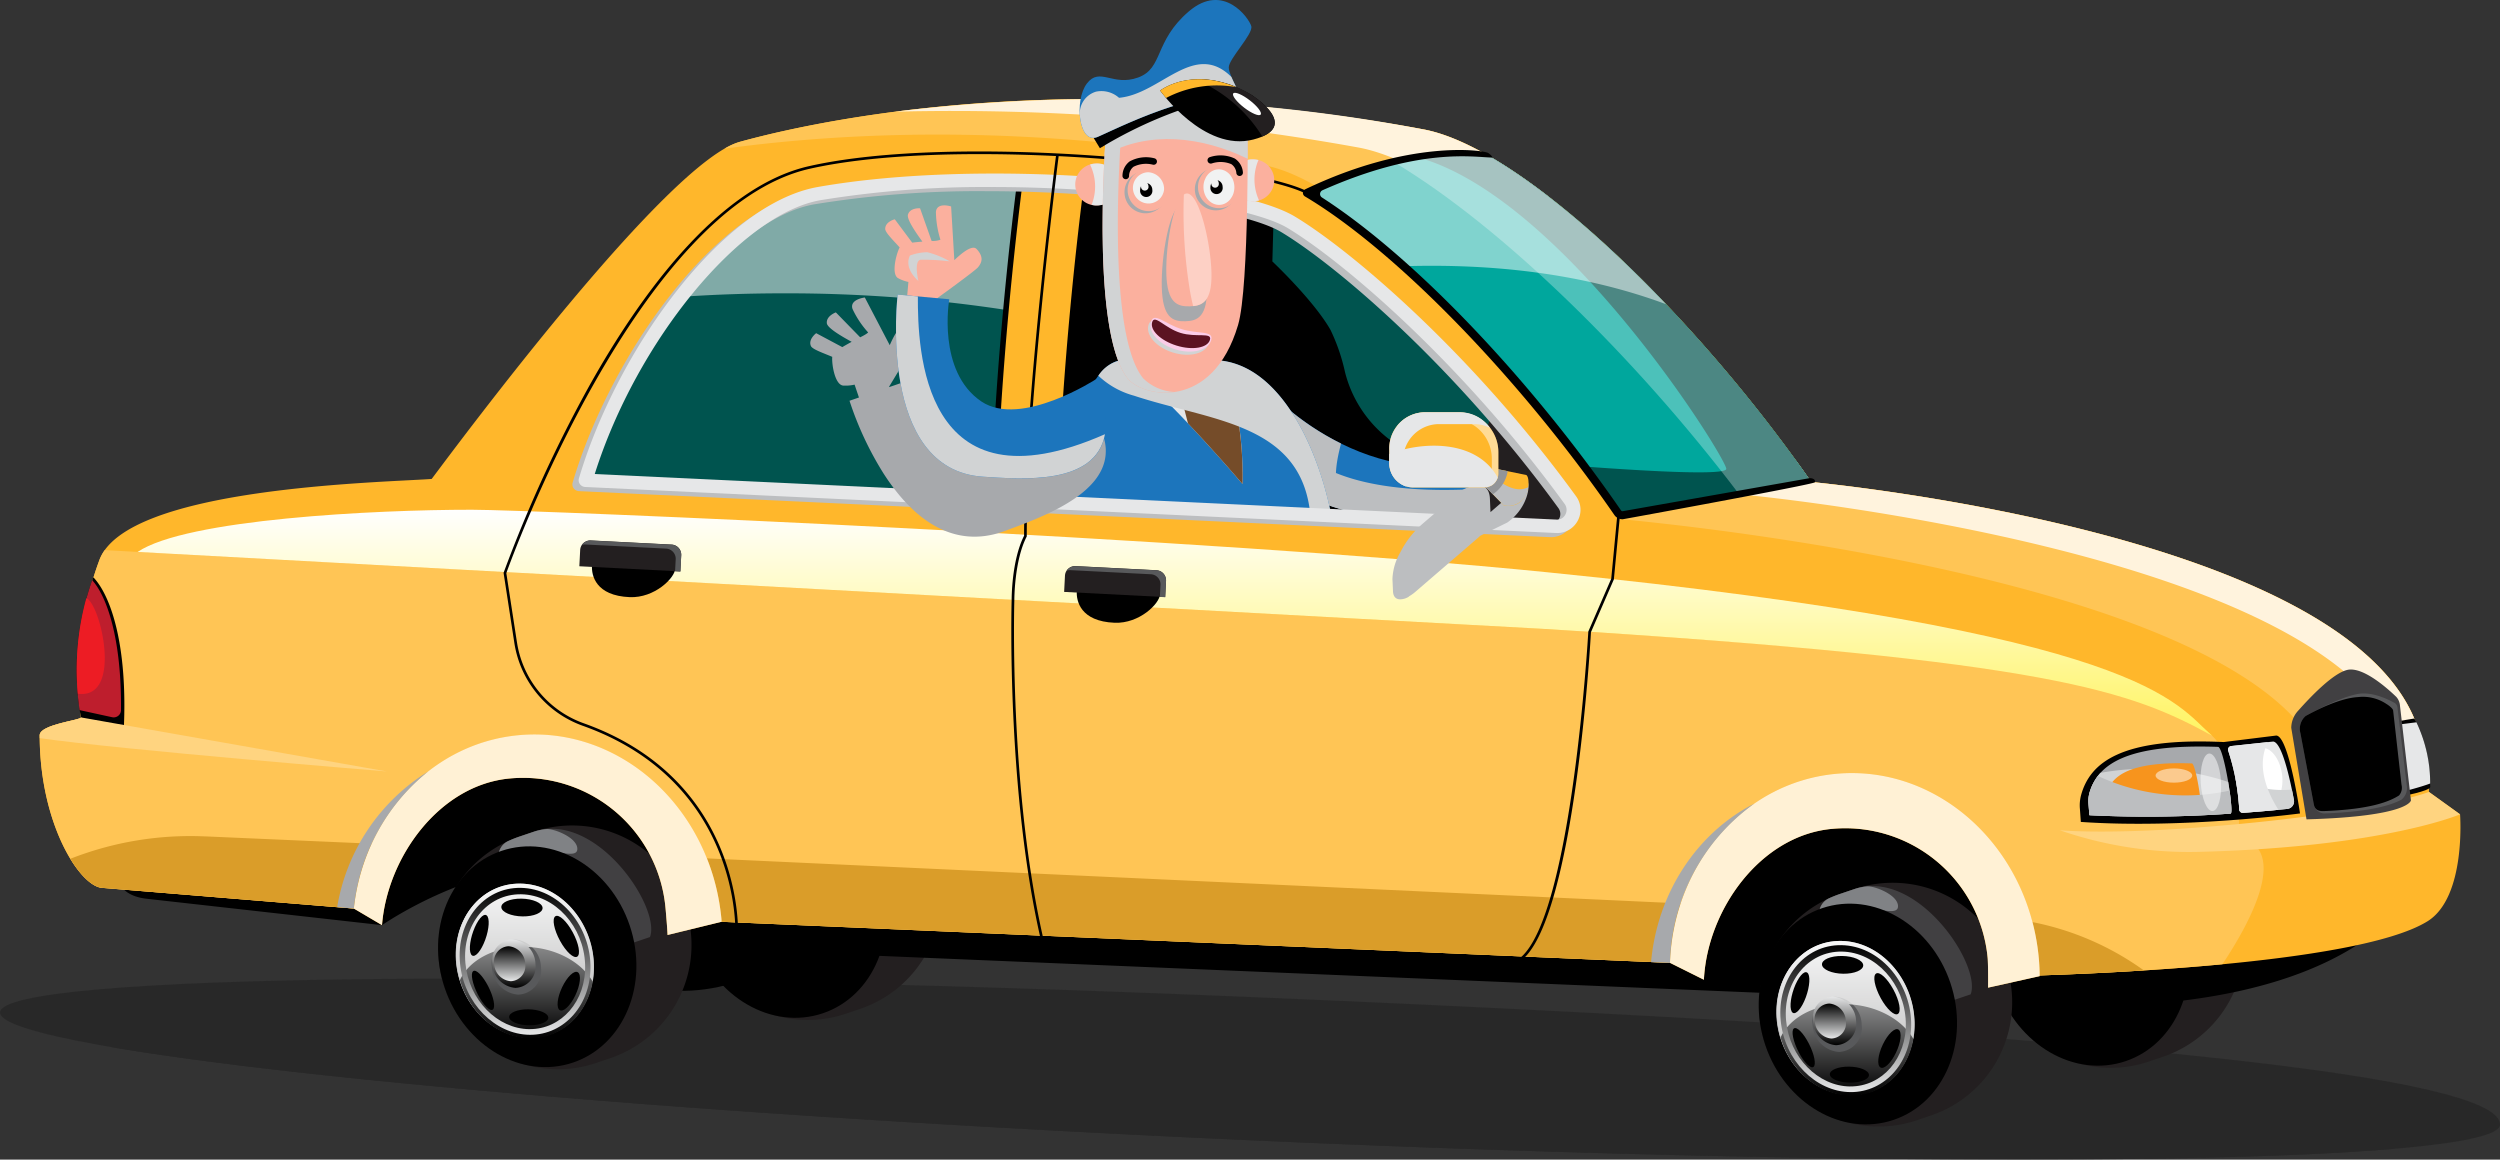 <svg id="Cab_driver" data-name="Cab driver" xmlns="http://www.w3.org/2000/svg" xmlns:xlink="http://www.w3.org/1999/xlink" width="357.495" height="165.823" viewBox="0 0 357.495 165.823">
  <rect x="0" y="0" width="357.495" height="165.823" fill="#333333" stroke="none"/>
  <defs>
    <linearGradient id="linear-gradient" x1="0.5" y1="1" x2="0.5" gradientUnits="objectBoundingBox">
      <stop offset="0"/>
      <stop offset="1" stop-color="#e6e7e8"/>
    </linearGradient>
    <linearGradient id="linear-gradient-2" x1="0.5" y1="1" x2="0.5" gradientUnits="objectBoundingBox">
      <stop offset="0" stop-color="#e6e7e8"/>
      <stop offset="1"/>
    </linearGradient>
    <linearGradient id="linear-gradient-4" x1="0.5" y1="1" x2="0.5" y2="0" xlink:href="#linear-gradient-2"/>
    <linearGradient id="linear-gradient-5" x1="0.5" y1="1" x2="0.5" y2="0" xlink:href="#linear-gradient"/>
    <linearGradient id="linear-gradient-6" x1="0.5" y1="1" x2="0.5" y2="0" xlink:href="#linear-gradient-2"/>
    <linearGradient id="linear-gradient-7" x1="0.5" y1="1" x2="0.5" y2="0" xlink:href="#linear-gradient"/>
    <linearGradient id="linear-gradient-8" x1="0.5" y1="1" x2="0.5" y2="0" xlink:href="#linear-gradient-2"/>
    <linearGradient id="linear-gradient-9" x1="0.5" y1="1" x2="0.5" gradientUnits="objectBoundingBox">
      <stop offset="0" stop-color="#fff"/>
      <stop offset="1" stop-color="#fff"/>
    </linearGradient>
    <linearGradient id="linear-gradient-10" x1="1" y1="0.5" x2="0" y2="0.5" xlink:href="#linear-gradient-9"/>
    <linearGradient id="linear-gradient-11" x1="0.5" y1="1" x2="0.5" gradientUnits="objectBoundingBox">
      <stop offset="0" stop-color="#fff461"/>
      <stop offset="1" stop-color="#fff"/>
    </linearGradient>
    <linearGradient id="linear-gradient-12" x1="-0.034" y1="-0.995" x2="-1.03" y2="-1.159" xlink:href="#linear-gradient-9"/>
    <linearGradient id="linear-gradient-13" x1="-0.011" y1="-1.726" x2="-1.007" y2="-1.901" xlink:href="#linear-gradient-9"/>
    <linearGradient id="linear-gradient-14" x1="5.081" y1="4.521" x2="5.081" y2="3.527" gradientUnits="objectBoundingBox">
      <stop offset="0"/>
      <stop offset="0.94"/>
      <stop offset="1"/>
    </linearGradient>
    <linearGradient id="linear-gradient-15" x1="5.472" y1="5.079" x2="5.472" y2="4.085" xlink:href="#linear-gradient-14"/>
  </defs>
  <g id="Layer_2" data-name="Layer 2" transform="translate(0 0)">
    <g id="car_2" data-name="car 2" transform="translate(0 0)">
      <g id="Group_2454" data-name="Group 2454" transform="translate(0 139.928)" opacity="0.74">
        <path id="Path_2044" data-name="Path 2044" d="M0,830.092c-.181,5.65,79.7,13.829,178.42,18.268s178.893,3.457,179.074-2.194-36.51-12.329-178.42-18.268C80.343,823.766.178,824.44,0,830.092Z" transform="translate(0.004 -825.247)" fill="#252525"/>
        <path id="Path_2045" data-name="Path 2045" d="M178.377,859.111a14.6,14.6,0,0,1,20.495.488c15.549.426,31.954.992,48.91,1.7,50.948,2.133,88.324,4.359,115.309,6.6a13.654,13.654,0,0,1,11.318-5.528c5.875,0,10.842,3.278,12.505,7.791a273.726,273.726,0,0,1,28.371,4.251c-27.659,2.381-90.769,2.077-164.134-1.223C178.4,869.924,115.884,864.622,88.1,859.8c19.145-1.248,51.185-1.472,90.279-.683Z" transform="translate(-72.729 -850.08)" fill="#252525"/>
      </g>
      <g id="Group_2455" data-name="Group 2455" transform="translate(94.207 110.152)">
        <path id="Path_2046" data-name="Path 2046" d="M1337,688.511l2.033-.688a17.088,17.088,0,0,0,10.7-21.668h0a17.088,17.088,0,0,0-21.668-10.7l-2.033.688a17.088,17.088,0,0,0-10.7,21.668h0A17.088,17.088,0,0,0,1337,688.511Z" transform="translate(-1310.231 -653.711)" fill="#231f20"/>
        <path id="Path_2047" data-name="Path 2047" d="M1319.613,656.151l2.033-.688a17.09,17.09,0,0,1,21.668,10.7h0a17.087,17.087,0,0,1,.536,2.014,17.177,17.177,0,0,1-3.41,1.6l-6.611,2.24c-9.4,3.184-17.09-12.254-17.09-12.254h0l-.007-.02a2.46,2.46,0,0,1,1.362-3q.738-.336,1.521-.6Z" transform="translate(-1303.807 -653.721)" fill="#414042"/>
        <ellipse id="Ellipse_23" data-name="Ellipse 23" cx="15.976" cy="13.958" rx="15.976" ry="13.958" transform="translate(10.25 39.218) rotate(-108.71)"/>
      </g>
      <g id="Group_2456" data-name="Group 2456" transform="translate(280.504 116.998)">
        <path id="Path_2048" data-name="Path 2048" d="M238.26,728.891l2.033-.688A17.088,17.088,0,0,0,251,706.534h0a17.088,17.088,0,0,0-21.668-10.7l-2.033.688a17.088,17.088,0,0,0-10.7,21.668h0A17.088,17.088,0,0,0,238.26,728.891Z" transform="translate(-211.485 -694.091)" fill="#231f20"/>
        <path id="Path_2049" data-name="Path 2049" d="M220.873,696.521l2.033-.688a17.09,17.09,0,0,1,21.668,10.7h0a17.086,17.086,0,0,1,.536,2.014,17.076,17.076,0,0,1-3.41,1.6l-6.611,2.24c-9.4,3.184-17.09-12.254-17.09-12.254h0c0-.007-.005-.014-.007-.02a2.459,2.459,0,0,1,1.362-3q.738-.336,1.521-.6Z" transform="translate(-205.061 -694.092)" fill="#414042"/>
        <ellipse id="Ellipse_24" data-name="Ellipse 24" cx="15.976" cy="13.958" rx="15.976" ry="13.958" transform="translate(10.25 39.218) rotate(-108.71)"/>
      </g>
      <path id="Path_2050" data-name="Path 2050" d="M74.326,600.005l210.151,8.807c35.959,0,49.259-13.648,49.674-23.947l-29.434-14.819L59.794,559.84l-.941,23.4A16.134,16.134,0,0,0,74.326,600.005Z" transform="translate(13.366 -464.914)"/>
      <path id="Path_2051" data-name="Path 2051" d="M649.812,643.681s-5.34-7.4-17.277-7.395a46.21,46.21,0,0,0-23.359,6.267l-7.783-8.144L473.215,629.3l-12.236,6.852s-3.274-9.516-15.891-9.751-24.941,8.344-24.941,8.344l-33.787-3.79c-3.445-.446-4.432-2.425-5.07-5.84L378.56,605.04l280.266,7.773-9.016,30.868Z" transform="translate(-365.52 -502.45)"/>
      <ellipse id="Ellipse_25" data-name="Ellipse 25" cx="15.172" cy="19.752" rx="15.172" ry="19.752" transform="matrix(-0.247, -0.969, 0.969, -0.247, 84.59, 145.777)"/>
      <g id="Group_2463" data-name="Group 2463" transform="translate(247.326 125.396)">
        <g id="Group_2457" data-name="Group 2457" transform="translate(4.199 0.833)">
          <path id="Path_2052" data-name="Path 2052" d="M433.93,778.421l2.033-.688a17.088,17.088,0,0,0,10.7-21.668h0A17.088,17.088,0,0,0,425,745.362l-2.033.688a17.088,17.088,0,0,0-10.7,21.668h0A17.088,17.088,0,0,0,433.93,778.421Z" transform="translate(-411.354 -744.454)" fill="#231f20"/>
          <path id="Path_2053" data-name="Path 2053" d="M448.358,748.4l2.033-.688c8.939-3.028,18.228,10.84,16.629,15.053l-4.448,1.507c-9.4,3.184-17.09-12.254-17.09-12.254h0l-.007-.02a2.459,2.459,0,0,1,1.362-3Q447.575,748.666,448.358,748.4Z" transform="translate(-436.745 -746.803)" fill="#414042"/>
          <path id="Path_2054" data-name="Path 2054" d="M507.821,752.2l-.007-.02a2.4,2.4,0,0,1,1.241-2.942,16.789,16.789,0,0,1,1.64-.656l2.033-.688a7.881,7.881,0,0,1,1.814-.387c1.029-.1,4.561,1.238,4.424,2.927-.156,1.923-6.44-1.679-7.532,1.952-.766,2.545-2.4,2.206-3.6-.164l-.01-.02h0Z" transform="translate(-499.084 -746.984)" fill="#808285"/>
        </g>
        <ellipse id="Ellipse_26" data-name="Ellipse 26" cx="15.976" cy="13.958" rx="15.976" ry="13.958" transform="translate(10.25 39.218) rotate(-108.71)"/>
        <g id="Group_2459" data-name="Group 2459" transform="translate(3.794 6.586)">
          <ellipse id="Ellipse_27" data-name="Ellipse 27" cx="11.108" cy="9.706" rx="11.108" ry="9.706" transform="translate(7.126 27.268) rotate(-108.71)" fill="#e6e7e8"/>
          <ellipse id="Ellipse_28" data-name="Ellipse 28" cx="10.101" cy="8.826" rx="10.101" ry="8.826" transform="translate(7.637 26.03) rotate(-108.71)" fill="#be1e2d"/>
          <path id="Path_2055" data-name="Path 2055" d="M519.473,803.18a10.268,10.268,0,0,0-1.908,10.313c1.791,5.284,6.982,8.3,11.6,6.737.115-.039.222-.092.334-.136a7.858,7.858,0,0,1-3.211,2.086c-4.617,1.563-9.809-1.451-11.6-6.737C512.943,810.29,515.084,804.894,519.473,803.18Z" transform="translate(-510.292 -798.975)" fill="#fff" opacity="0.5"/>
          <g id="Group_2458" data-name="Group 2458" transform="translate(9.861 10.417)">
            <path id="Path_2056" data-name="Path 2056" d="M534.041,839.935a2.763,2.763,0,0,1,3.364,1.953c.519,1.533-.322,5.926-1.736,5.948-2.783.041-3.127-2.983-3.646-4.514a2.813,2.813,0,0,1,2.018-3.386Z" transform="translate(-531.235 -839.815)" fill="#a7a9ac"/>
            <path id="Path_2057" data-name="Path 2057" d="M536.919,845.813l.342-.117a2.885,2.885,0,0,0,1.808-3.657h0a2.885,2.885,0,0,0-3.657-1.807l-.343.117a2.885,2.885,0,0,0-1.808,3.657h0A2.885,2.885,0,0,0,536.919,845.813Z" transform="translate(-533.102 -840.034)" fill="#a7a9ac"/>
            <path id="Path_2058" data-name="Path 2058" d="M541.114,846.491a2.378,2.378,0,1,0,1.367-3.31A2.546,2.546,0,0,0,541.114,846.491Z" transform="translate(-540.951 -842.519)" fill="#e6e7e8"/>
          </g>
          <path id="Path_2059" data-name="Path 2059" d="M511.156,806.331a11.956,11.956,0,0,0-7.247,6.531c-.012-.036-.029-.068-.041-.1-1.789-5.283.5-10.835,5.119-12.4,4.561-1.545,9.679,1.384,11.527,6.55a12.024,12.024,0,0,0-9.358-.582Z" transform="translate(-499.473 -796.291)" fill="#939598"/>
        </g>
        <g id="Group_2462" data-name="Group 2462" transform="translate(6.746 9.155)">
          <path id="Path_2060" data-name="Path 2060" d="M493.715,804.907c.57,6.008,5.28,10.733,10.523,10.77,5.222.037,9.307-4.593,9.133-10.553-.181-6.209-4.878-11.5-10.5-11.589C497.217,793.45,493.122,798.649,493.715,804.907Z" transform="translate(-493.658 -793.534)" fill="url(#linear-gradient)"/>
          <path id="Path_2061" data-name="Path 2061" d="M538.3,844.56a4.09,4.09,0,0,0,3.759,3.932,3.433,3.433,0,0,0,3.267-3.856,4.1,4.1,0,0,0-3.756-4.037,3.443,3.443,0,0,0-3.269,3.961Z" transform="translate(-533.179 -832.618)" fill="#58595b"/>
          <path id="Path_2062" data-name="Path 2062" d="M503.43,802.588c-4.368-.053-7.935,1.943-9.227,4.776a12.734,12.734,0,0,1-.483-2.447c-.594-6.258,3.5-11.457,9.151-11.372,5.626.085,10.323,5.38,10.5,11.589a12.178,12.178,0,0,1-.176,2.423c-1.626-2.845-5.414-4.917-9.767-4.968Z" transform="translate(-493.662 -793.542)" fill="#fff" opacity="0.7"/>
          <g id="Group_2460" data-name="Group 2460" transform="translate(1.972 2.15)">
            <path id="Path_2063" data-name="Path 2063" d="M537.017,807.451c.051.7,1.407,1.284,3.03,1.306s2.9-.526,2.867-1.224-1.39-1.294-3.025-1.316S536.966,806.747,537.017,807.451Z" transform="translate(-532.521 -806.216)"/>
            <path id="Path_2064" data-name="Path 2064" d="M506.533,820.763c-.505.341-.2,1.921.675,3.517.865,1.577,1.962,2.579,2.46,2.25s.217-1.872-.641-3.461c-.866-1.608-1.989-2.647-2.494-2.306Z" transform="translate(-494.309 -818.243)"/>
            <path id="Path_2065" data-name="Path 2065" d="M508.367,868c-.521-.336-1.529.626-2.247,2.133s-.863,2.955-.348,3.278,1.5-.609,2.219-2.089C508.715,869.828,508.886,868.336,508.367,868Z" transform="translate(-492.924 -857.47)"/>
            <path id="Path_2066" data-name="Path 2066" d="M537.771,900.73c-.034-.632-1.316-1.158-2.866-1.172s-2.774.492-2.728,1.124,1.331,1.15,2.871,1.163S537.8,901.359,537.771,900.73Z" transform="translate(-526.557 -883.731)"/>
            <path id="Path_2067" data-name="Path 2067" d="M580.851,872.586c.409-.315.122-1.785-.648-3.3-.778-1.529-1.752-2.518-2.165-2.192s-.105,1.831.678,3.351C579.491,871.949,580.444,872.9,580.851,872.586Z" transform="translate(-577.567 -856.722)"/>
            <path id="Path_2068" data-name="Path 2068" d="M582.727,825.7c.466.341,1.306-.639,1.884-2.206s.68-3.161.209-3.517-1.329.66-1.908,2.253c-.571,1.579-.651,3.125-.185,3.468Z" transform="translate(-582.424 -817.588)"/>
          </g>
          <path id="Path_2069" data-name="Path 2069" d="M505.322,797.105c5.329.08,9.789,5.09,9.97,10.977.175,5.665-3.7,10.072-8.668,10.034-4.985-.037-9.455-4.536-9.985-10.24-.553-5.931,3.335-10.852,8.685-10.772Zm1.251,20.2c4.571.036,8.13-4.027,7.956-9.236-.18-5.4-4.273-9.974-9.149-10.045-4.894-.071-8.461,4.422-7.969,9.857C497.885,813.129,501.987,817.274,506.573,817.31Z" transform="translate(-496.076 -796.499)" fill="url(#linear-gradient-2)"/>
          <g id="Group_2461" data-name="Group 2461" transform="translate(5.173 7.972)">
            <path id="Path_2070" data-name="Path 2070" d="M542.989,844.025a3.594,3.594,0,0,0,3.3,3.462,3.016,3.016,0,0,0,2.867-3.395,3.6,3.6,0,0,0-3.3-3.544A3.025,3.025,0,0,0,542.989,844.025Z" transform="translate(-542.979 -840.549)" fill="url(#linear-gradient)"/>
            <path id="Path_2071" data-name="Path 2071" d="M551.6,848.875a2.594,2.594,0,0,0,2.377,2.5,2.175,2.175,0,0,0,2.067-2.455,2.6,2.6,0,0,0-2.377-2.545,2.181,2.181,0,0,0-2.069,2.5Z" transform="translate(-551.33 -845.391)" fill="url(#linear-gradient-4)"/>
          </g>
        </g>
      </g>
      <g id="Group_2470" data-name="Group 2470" transform="translate(58.478 117.202)">
        <g id="Group_2464" data-name="Group 2464" transform="translate(4.194 0.832)">
          <path id="Path_2072" data-name="Path 2072" d="M1547.71,730.091l2.033-.688a17.088,17.088,0,0,0,10.7-21.668h0a17.088,17.088,0,0,0-21.668-10.7l-2.033.688a17.088,17.088,0,0,0-10.7,21.668h0A17.088,17.088,0,0,0,1547.71,730.091Z" transform="translate(-1525.134 -696.124)" fill="#231f20"/>
          <path id="Path_2073" data-name="Path 2073" d="M1562.148,700.07l2.033-.689c8.939-3.028,18.228,10.84,16.629,15.054l-4.448,1.507c-9.4,3.184-17.09-12.254-17.09-12.254h0c0-.007,0-.014-.007-.02a2.459,2.459,0,0,1,1.361-3Q1561.365,700.336,1562.148,700.07Z" transform="translate(-1550.537 -698.473)" fill="#414042"/>
          <path id="Path_2074" data-name="Path 2074" d="M1621.6,703.859l-.007-.02a2.4,2.4,0,0,1,1.241-2.942,16.736,16.736,0,0,1,1.64-.656l2.033-.688a7.885,7.885,0,0,1,1.814-.387c1.029-.1,4.561,1.238,4.424,2.927-.156,1.923-6.44-1.679-7.532,1.952-.767,2.545-2.4,2.206-3.6-.164l-.01-.02h0Z" transform="translate(-1612.864 -698.646)" fill="#808285"/>
        </g>
        <ellipse id="Ellipse_29" data-name="Ellipse 29" cx="15.976" cy="13.958" rx="15.976" ry="13.958" transform="translate(10.25 39.218) rotate(-108.71)"/>
        <g id="Group_2466" data-name="Group 2466" transform="translate(3.794 6.582)">
          <ellipse id="Ellipse_30" data-name="Ellipse 30" cx="11.108" cy="9.706" rx="11.108" ry="9.706" transform="translate(7.126 27.268) rotate(-108.71)" fill="#e6e7e8"/>
          <ellipse id="Ellipse_31" data-name="Ellipse 31" cx="10.101" cy="8.826" rx="10.101" ry="8.826" transform="translate(7.637 26.032) rotate(-108.71)" fill="#be1e2d"/>
          <path id="Path_2075" data-name="Path 2075" d="M1633.252,754.84a10.269,10.269,0,0,0-1.907,10.313c1.79,5.284,6.982,8.3,11.6,6.737.115-.039.222-.092.334-.136a7.866,7.866,0,0,1-3.211,2.086c-4.617,1.563-9.809-1.451-11.6-6.737C1626.723,761.95,1628.864,756.554,1633.252,754.84Z" transform="translate(-1624.076 -750.634)" fill="#fff" opacity="0.5"/>
          <g id="Group_2465" data-name="Group 2465" transform="translate(9.856 10.418)">
            <path id="Path_2076" data-name="Path 2076" d="M1647.831,791.6a2.765,2.765,0,0,1,3.364,1.953c.519,1.533-.322,5.926-1.736,5.948-2.782.041-3.127-2.983-3.646-4.514a2.813,2.813,0,0,1,2.018-3.386Z" transform="translate(-1645.026 -791.476)" fill="#a7a9ac"/>
            <path id="Path_2077" data-name="Path 2077" d="M1650.7,797.473l.343-.117a2.885,2.885,0,0,0,1.807-3.657h0a2.885,2.885,0,0,0-3.657-1.807l-.343.117a2.885,2.885,0,0,0-1.807,3.657h0A2.885,2.885,0,0,0,1650.7,797.473Z" transform="translate(-1646.882 -791.694)" fill="#a7a9ac"/>
            <path id="Path_2078" data-name="Path 2078" d="M1654.893,798.151a2.378,2.378,0,1,0,1.367-3.31A2.546,2.546,0,0,0,1654.893,798.151Z" transform="translate(-1654.731 -794.179)" fill="#e6e7e8"/>
          </g>
          <path id="Path_2079" data-name="Path 2079" d="M1624.936,757.99a11.956,11.956,0,0,0-7.247,6.531c-.012-.036-.027-.068-.041-.1-1.789-5.283.5-10.835,5.119-12.4,4.561-1.545,9.679,1.384,11.527,6.55a12.024,12.024,0,0,0-9.358-.582Z" transform="translate(-1613.257 -747.95)" fill="#939598"/>
        </g>
        <g id="Group_2469" data-name="Group 2469" transform="translate(6.741 9.152)">
          <path id="Path_2080" data-name="Path 2080" d="M1607.5,756.567c.57,6.008,5.28,10.733,10.523,10.771,5.223.037,9.307-4.593,9.133-10.553-.182-6.209-4.878-11.5-10.5-11.589C1611,745.11,1606.9,750.309,1607.5,756.567Z" transform="translate(-1607.438 -745.194)" fill="url(#linear-gradient-5)"/>
          <path id="Path_2081" data-name="Path 2081" d="M1652.077,796.22a4.09,4.09,0,0,0,3.759,3.932,3.434,3.434,0,0,0,3.268-3.856,4.1,4.1,0,0,0-3.756-4.037,3.443,3.443,0,0,0-3.269,3.961Z" transform="translate(-1646.959 -784.278)" fill="#58595b"/>
          <path id="Path_2082" data-name="Path 2082" d="M1617.21,754.248c-4.368-.052-7.935,1.943-9.227,4.776a12.743,12.743,0,0,1-.483-2.447c-.593-6.258,3.5-11.457,9.151-11.372,5.626.085,10.323,5.38,10.5,11.589a12.163,12.163,0,0,1-.176,2.423c-1.626-2.845-5.414-4.917-9.767-4.968Z" transform="translate(-1607.442 -745.202)" fill="#fff" opacity="0.7"/>
          <g id="Group_2467" data-name="Group 2467" transform="translate(1.972 2.15)">
            <path id="Path_2083" data-name="Path 2083" d="M1650.8,759.111c.051.7,1.407,1.284,3.03,1.306s2.9-.526,2.867-1.224-1.39-1.294-3.025-1.316-2.923.531-2.872,1.234Z" transform="translate(-1646.301 -757.876)"/>
            <path id="Path_2084" data-name="Path 2084" d="M1620.313,772.433c-.505.341-.2,1.921.675,3.517.865,1.577,1.962,2.579,2.46,2.25s.217-1.872-.641-3.461C1621.941,773.131,1620.818,772.092,1620.313,772.433Z" transform="translate(-1608.09 -769.911)"/>
            <path id="Path_2085" data-name="Path 2085" d="M1622.148,819.662c-.521-.336-1.53.626-2.247,2.133s-.863,2.955-.347,3.278,1.5-.609,2.22-2.089C1622.495,821.488,1622.667,820,1622.148,819.662Z" transform="translate(-1606.705 -809.13)"/>
            <path id="Path_2086" data-name="Path 2086" d="M1651.551,852.39c-.034-.632-1.316-1.158-2.866-1.172s-2.774.492-2.728,1.124,1.331,1.15,2.871,1.163S1651.585,853.019,1651.551,852.39Z" transform="translate(-1640.337 -835.391)"/>
            <path id="Path_2087" data-name="Path 2087" d="M1694.63,824.246c.409-.315.122-1.786-.648-3.3-.778-1.529-1.752-2.518-2.165-2.192s-.105,1.831.678,3.35C1693.271,823.609,1694.224,824.56,1694.63,824.246Z" transform="translate(-1691.347 -808.382)"/>
            <path id="Path_2088" data-name="Path 2088" d="M1696.507,777.364c.466.341,1.305-.639,1.884-2.206s.68-3.161.208-3.517-1.329.66-1.907,2.253c-.572,1.579-.651,3.125-.185,3.468Z" transform="translate(-1696.204 -769.248)"/>
          </g>
          <path id="Path_2089" data-name="Path 2089" d="M1619.1,748.775c5.329.08,9.789,5.09,9.97,10.977.175,5.665-3.7,10.072-8.668,10.035-4.985-.037-9.455-4.536-9.985-10.24-.553-5.931,3.335-10.852,8.685-10.772Zm1.251,20.2c4.571.036,8.13-4.027,7.956-9.236-.18-5.4-4.273-9.973-9.149-10.045-4.894-.071-8.461,4.422-7.969,9.857C1611.665,764.8,1615.767,768.945,1620.353,768.98Z" transform="translate(-1609.856 -748.167)" fill="url(#linear-gradient-6)"/>
          <g id="Group_2468" data-name="Group 2468" transform="translate(5.173 7.972)">
            <path id="Path_2090" data-name="Path 2090" d="M1656.769,795.685a3.594,3.594,0,0,0,3.3,3.462,3.016,3.016,0,0,0,2.867-3.395,3.6,3.6,0,0,0-3.3-3.544A3.025,3.025,0,0,0,1656.769,795.685Z" transform="translate(-1656.759 -792.209)" fill="url(#linear-gradient-7)"/>
            <path id="Path_2091" data-name="Path 2091" d="M1665.384,800.545a2.593,2.593,0,0,0,2.377,2.5,2.175,2.175,0,0,0,2.067-2.455,2.6,2.6,0,0,0-2.377-2.545,2.181,2.181,0,0,0-2.069,2.5Z" transform="translate(-1665.11 -797.059)" fill="url(#linear-gradient-8)"/>
          </g>
        </g>
      </g>
      <path id="Path_2092" data-name="Path 2092" d="M41.924,149.36c3.993-10.3,39.8-10.979,47.482-11.516,4.271-5.684,33.761-45.379,44.082-48.211,15.05-4.129,50.78-10.447,97.7-1.782,14.1,2.6,38.533,26.075,55.49,50.425,5.757.583,74.878,7.83,86.13,33.573a29.019,29.019,0,0,1,2.208,10.753l4.448,3.2s.9,11.834-4.648,15.289c-10.321,6.426-51.54,7.6-55.47,7.751,0,.034,0,.068,0,.1l-7.379,1.646c.015-.785.014-3.49-.063-4.292a20.454,20.454,0,0,0-22.312-18.409c-10.235.982-17.763,11.6-18.26,21.571l-4.851-2.418-135.614-5.874h0l-7.732,1.892c-.005-.593-.239-3.367-.3-3.968a20.454,20.454,0,0,0-22.312-18.409c-10.033.961-17.455,11.257-18.219,20.969l-4.029-2.376L42.357,196.32c-3.211-.115-9-9.075-9-21.822,0-1.551,5.935-2.165,5.9-2.548a47.775,47.775,0,0,1,2.669-22.585Z" transform="translate(-27.679 -69.355)" fill="#ffb72b"/>
      <g id="Group_2471" data-name="Group 2471" transform="translate(5.677 78.667)">
        <path id="Path_2093" data-name="Path 2093" d="M205.254,487.873a47.775,47.775,0,0,1,2.669-22.585,6.045,6.045,0,0,1,.733-1.338L414.147,475.2c99.2,6.172,99.525,11.377,99.73,29.8,7.425,1.78,1.261,12.678-2.4,18.17-12.381,1.175-24.122,1.519-26.131,1.6,0,.034,0,.068,0,.1-.008-.9-.053-1.806-.139-2.718-1.521-15.867-14.531-27.6-29.058-26.209-13.221,1.267-23.138,12.971-23.669,27.026h0L296.867,517.1h0c-.012-.156-.019-.31-.034-.466-1.521-15.867-14.531-27.6-29.057-26.209-12.51,1.2-22.058,11.745-23.5,24.783h0l-35.923-2.957c-3.211-.115-9-9.075-9-21.822,0-1.552,5.935-2.165,5.9-2.549Z" transform="translate(-199.357 -463.95)" fill="#ffc555"/>
        <path id="Path_2094" data-name="Path 2094" d="M581.907,725.018c0,.034,0,.068,0,.1-.008-.9-.053-1.806-.139-2.718a31.486,31.486,0,0,0-.9-5.009,40.716,40.716,0,0,1,15.94,6.911c-7.588.485-13.531.663-14.906.714Zm-52.864-1.8h0l-135.614-5.873h0c-.012-.156-.019-.31-.034-.466a31.273,31.273,0,0,0-2.072-8.6l139.253,6.44a30.631,30.631,0,0,0-1.534,8.495ZM319.538,705.133l23.854,1.046a30.209,30.209,0,0,0-2.554,9.273h0L304.915,712.5c-1.3-.047-3.025-1.546-4.615-4.161a46.925,46.925,0,0,1,19.238-3.2Z" transform="translate(-295.917 -664.202)" fill="#da9d29"/>
      </g>
      <path id="Path_2095" data-name="Path 2095" d="M288.737,177.684c-11.252-25.743-94.12-33.488-99.876-34.07-16.958-24.35-37.339-48.074-51.436-50.678-31.777-5.868-58.412-4.863-76.975-2.32a9.733,9.733,0,0,1,2.213-.983c15.05-4.129,50.78-10.447,97.7-1.782,14.1,2.6,38.533,26.075,55.49,50.425,5.757.583,74.878,7.83,86.13,33.573a27.989,27.989,0,0,1,2.116,9.029c-7.564-.853-14.711-1.709-15.36-3.193Z" transform="translate(43.147 -69.355)" fill="#ffc555"/>
      <g id="Group_2474" data-name="Group 2474" transform="translate(127.996 14.159)">
        <g id="Group_2472" data-name="Group 2472" transform="translate(118.856 51.603)">
          <path id="Path_2096" data-name="Path 2096" d="M72.6,391c5.757.583,74.878,7.83,86.13,33.573a27.988,27.988,0,0,1,2.116,9.029c-.955-.107-1.9-.215-2.832-.324a25.219,25.219,0,0,0-1.838-6.128C144.446,401.4,68.956,393.4,62.952,392.818c-1.4-1.921-3.746-3.425-1.672-4.978h9.075Q71.5,389.414,72.6,391Z" transform="translate(-60.46 -387.84)" opacity="0.8" fill="url(#linear-gradient-9)"/>
        </g>
        <g id="Group_2473" data-name="Group 2473" transform="translate(0)">
          <path id="Path_2097" data-name="Path 2097" d="M877.812,87.839c4.961.916,11.2,4.424,17.948,9.636H883.511c-5.631-3.785-10.808-6.3-15.077-7.059a325.609,325.609,0,0,0-66.134-5.1A244.97,244.97,0,0,1,877.812,87.839Z" transform="translate(-802.3 -83.504)" opacity="0.8" fill="url(#linear-gradient-10)"/>
        </g>
      </g>
      <g id="Group_2475" data-name="Group 2475" transform="translate(19.679 72.887)">
        <path id="Path_2098" data-name="Path 2098" d="M443.7,446.889,242.91,435.9c6.908-4.688,33.909-6.04,47.8-6.036,8.678,0,105.349,4.068,153.861,8.951,85.986,8.654,89.684,18.8,94.969,23.348C528.012,455.887,517.023,451.406,443.7,446.889Z" transform="translate(-242.91 -429.86)" fill="url(#linear-gradient-11)"/>
      </g>
      <path id="Path_2099" data-name="Path 2099" d="M54.414,676.416a56.689,56.689,0,0,1-20.734-3.072s6.245.634,19.557-.371c25.134-1.9,33.252-5.1,33.252-5.1l4.448,3.2s-10.676,4.6-36.523,5.345Z" transform="translate(260.847 -554.626)" fill="#ffd480"/>
      <g id="Group_2476" data-name="Group 2476" transform="translate(10.985 82.553)">
        <path id="Path_2100" data-name="Path 2100" d="M2004.057,506.907a37.748,37.748,0,0,1,1.775-20.037c2.516,2.643,4.943,9.806,4.344,21.893C2010.177,508.763,2004.086,507.092,2004.057,506.907Z" transform="translate(-2003.468 -486.87)"/>
        <path id="Path_2101" data-name="Path 2101" d="M2008.5,489.31c2.143,2.374,4.212,8.478,4.117,18.594a1.044,1.044,0,0,1-1.268,1l-4.651-1.016A38.417,38.417,0,0,1,2008.5,489.31Z" transform="translate(-2006.3 -488.896)" fill="#be1e2d"/>
        <path id="Path_2102" data-name="Path 2102" d="M2020.15,518.173a38.323,38.323,0,0,1,1.212-13.653C2023.4,505.288,2026.637,519.034,2020.15,518.173Z" transform="translate(-2020 -501.527)" fill="#ed1c24"/>
      </g>
      <path id="Path_2103" data-name="Path 2103" d="M1831.839,612.758s-38.309-3.127-49.613-4.768c0-.137-.005-.273-.005-.412,0-1.551,5.934-2.165,5.9-2.548h0l43.724,7.727Z" transform="translate(-1776.54 -502.441)" fill="#ffd480"/>
      <g id="Group_2477" data-name="Group 2477" transform="translate(151.603 26.2)">
        <path id="Path_2104" data-name="Path 2104" d="M814.348,160.1c7.676,4.614,24.732,18.831,39.925,39.735a2.359,2.359,0,0,1-2,3.744l-70.959-3.364c.705-19.794,2.808-37.871,3.82-45.695,13.509.9,25.032,3.066,29.214,5.579Z" transform="translate(-781.314 -154.52)"/>
        <path id="Path_2105" data-name="Path 2105" d="M830.591,216.4a17.467,17.467,0,0,1-16.117-13.2,27.215,27.215,0,0,0-2.069-6.016c-2.4-4.222-8.315-9.794-8.315-9.794l.187-6.76a15.527,15.527,0,0,1,2.5,1.151c7.108,4.273,22.253,16.78,36.516,35.2l-12.707-.587Z" transform="translate(-773.747 -176.203)" fill="#00544f"/>
      </g>
      <g id="Group_2483" data-name="Group 2483" transform="translate(152.53 51.488)">
        <g id="Group_2482" data-name="Group 2482" transform="translate(0 0)">
          <g id="Group_2479" data-name="Group 2479" transform="translate(26.521 3.41)">
            <g id="Group_2478" data-name="Group 2478" transform="translate(0)">
              <path id="Path_2106" data-name="Path 2106" d="M820.717,323.77s13.439,16.123,32.988,10.781c5.007-1.368,5.1,7.469,5.1,7.469s-25.288,4.581-34.612-4.478C818.866,332.365,818.144,327.48,820.717,323.77Z" transform="translate(-819.28 -323.77)" fill="#1c75bc"/>
              <path id="Path_2107" data-name="Path 2107" d="M820.717,323.77s.183.217.52.58c.12,2.74,1.648,5.787,4.9,8.944,7.539,7.33,25.516,5.733,32.113,4.854a16.951,16.951,0,0,1,.56,3.871s-25.29,4.582-34.612-4.478C818.866,332.365,818.143,327.48,820.717,323.77Z" transform="translate(-819.28 -323.77)" fill="#bcbec0"/>
            </g>
            <path id="Path_2108" data-name="Path 2108" d="M974.187,323.77a37.831,37.831,0,0,0,11.276,8.524c-.826,3.2-1.392,6.486.79,9.58a18.882,18.882,0,0,1-8.59-4.332C972.336,332.365,971.614,327.48,974.187,323.77Z" transform="translate(-972.75 -323.77)" fill="#bcbec0"/>
          </g>
          <g id="Group_2481" data-name="Group 2481">
            <path id="Path_2109" data-name="Path 2109" d="M1023.437,325.911l-37.847-1.4c.3-7.483,2.316-20.061,7.8-20.849H1006.4c10.118,0,15.506,14.021,17.034,22.25Z" transform="translate(-985.59 -303.66)" fill="#1c75bc"/>
            <g id="Group_2480" data-name="Group 2480" transform="translate(7.801)">
              <path id="Path_2110" data-name="Path 2110" d="M1073.37,303.662c.158,0,.308.017.463.024,4.337,5.026,3.88,17.705,3.88,17.705s-10.646-12.556-17.354-17.731h13.012Z" transform="translate(-1060.358 -303.66)" fill="#e6e7e8"/>
              <path id="Path_2111" data-name="Path 2111" d="M1063.262,303.67l6.7,9.078a52.472,52.472,0,0,1,.538,8.653s-3.529-4.161-7.8-8.678l-2.342-9.053Z" transform="translate(-1053.15 -303.668)" fill="#754c29"/>
            </g>
          </g>
        </g>
        <path id="Path_2112" data-name="Path 2112" d="M990.643,308.742a11.948,11.948,0,0,1-5.053-2.844,5.092,5.092,0,0,1,3.269-2.238h13.012c10.118,0,15.506,14.021,17.034,22.25l-3-.112c-1.263-13.214-14.3-13.405-25.259-17.058Z" transform="translate(-981.058 -303.66)" fill="#d1d3d4"/>
      </g>
      <g id="Group_2520" data-name="Group 2520" transform="translate(238.802 110.546)">
        <path id="Path_2146" data-name="Path 2146" d="M388.212,679.1c.531-14.055,10.448-25.76,23.669-27.026,14.528-1.392,27.537,10.341,29.058,26.209.088.914.131,1.819.139,2.718l-7.379,1.646c.015-.785.014-3.489-.063-4.292a20.454,20.454,0,0,0-22.312-18.409c-10.235.982-17.763,11.6-18.26,21.571l-4.853-2.42Z" transform="translate(-388.21 -651.959)" opacity="0.8" fill="url(#linear-gradient-12)"/>
      </g>
      <g id="Group_2521" data-name="Group 2521" transform="translate(50.599 105.023)">
        <path id="Path_2147" data-name="Path 2147" d="M1499.79,644.284c1.441-13.038,10.989-23.584,23.5-24.783,14.526-1.392,27.537,10.341,29.057,26.209.015.156.02.31.034.465l-7.732,1.892c-.005-.593-.239-3.367-.3-3.968a20.454,20.454,0,0,0-22.312-18.409c-10.033.961-17.455,11.257-18.219,20.969l-4.029-2.375Z" transform="translate(-1499.79 -619.389)" opacity="0.8" fill="url(#linear-gradient-13)"/>
      </g>
      <g id="Group_2522" data-name="Group 2522" transform="translate(48.215 110.315)">
        <path id="Path_2148" data-name="Path 2148" d="M643.66,677.74a28.863,28.863,0,0,0-12.054,22.767h0l-2.706-.1c.9-9.943,6.587-18.509,14.759-22.67Z" transform="translate(-441.017 -673.138)" fill="#a7a9ac"/>
        <path id="Path_2149" data-name="Path 2149" d="M1749.644,670.2h0l-2.384-.2a28.253,28.253,0,0,1,13.014-19.4,28.839,28.839,0,0,0-10.63,19.6Z" transform="translate(-1747.26 -650.6)" fill="#a7a9ac"/>
      </g>
      <g id="Group_2526" data-name="Group 2526" transform="translate(297.403 95.742)">
        <g id="Group_2523" data-name="Group 2523" transform="translate(0 9.441)">
          <path id="Path_2150" data-name="Path 2150" d="M200.128,631.468s-16.763,2.231-31.347,1.212l-.136-1.926a5.683,5.683,0,0,1,.164-1.877c1.294-4.755,5.845-8.3,20.4-7.618l7.508-.929c1.8,0,3.408,11.138,3.408,11.138Z" transform="translate(-168.63 -620.33)"/>
          <path id="Path_2151" data-name="Path 2151" d="M226.715,636.123c1.217-3.971,5.231-6.945,18.367-6.479.834.088,2.316,9.507,1.791,9.543a166.147,166.147,0,0,1-20.2.229l-.127-1.643A4.475,4.475,0,0,1,226.715,636.123Z" transform="translate(-225.301 -628.025)" fill="#a7a9ac"/>
          <path id="Path_2152" data-name="Path 2152" d="M180.132,625.38c1.318,0,2.53,5.791,3,8.33a1.079,1.079,0,0,1-.907,1.3c-1.224.132-3.418.348-6.372.563a.5.5,0,0,1-.531-.478,32.313,32.313,0,0,0-1.568-8.359.515.515,0,0,1,.405-.709l5.974-.641Z" transform="translate(-152.513 -624.524)" fill="#e6e7e8"/>
          <ellipse id="Ellipse_32" data-name="Ellipse 32" cx="4.037" cy="2.379" rx="4.037" ry="2.379" transform="translate(24.821 10.118) rotate(-98.85)" fill="#fff"/>
          <path id="Path_2153" data-name="Path 2153" d="M181.779,657.843c.114.548.212,1.055.288,1.468a1.079,1.079,0,0,1-.907,1.3c-1.224.131-3.418.348-6.372.563a.5.5,0,0,1-.531-.478,44.742,44.742,0,0,0-.544-4.481,14.155,14.155,0,0,0,8.064,1.633Z" transform="translate(-151.451 -650.126)" fill="#d1d3d4"/>
          <path id="Path_2154" data-name="Path 2154" d="M187.283,626.395l5.263-.565c-1.557,3.067-.441,6.62,1.5,9.682-1.256.124-2.967.276-5.073.429a.5.5,0,0,1-.531-.478,32.325,32.325,0,0,0-1.568-8.359A.516.516,0,0,1,187.283,626.395Z" transform="translate(-165.64 -624.897)" fill="#e6e7e8"/>
          <path id="Path_2155" data-name="Path 2155" d="M256.139,650.4c.811-2.645,3.484-4.627,12.235-4.315.556.059,1.543,6.333,1.192,6.357a110.936,110.936,0,0,1-13.456.153l-.085-1.094a2.97,2.97,0,0,1,.114-1.1Z" transform="translate(-252.959 -641.688)" fill="#d1d3d4"/>
          <path id="Path_2156" data-name="Path 2156" d="M228.249,649.05a37.056,37.056,0,0,1,18.267,1.3c.385,2.291.6,4.505.348,4.522a166.145,166.145,0,0,1-20.2.229l-.127-1.643a4.475,4.475,0,0,1,.17-1.65,7.11,7.11,0,0,1,1.545-2.762Z" transform="translate(-225.291 -643.714)" fill="#d1d3d4"/>
          <path id="Path_2157" data-name="Path 2157" d="M252.5,647.987c.81-2.645,3.484-4.627,12.235-4.315.556.059,1.543,6.333,1.192,6.357a110.935,110.935,0,0,1-13.456.153l-.085-1.094a2.969,2.969,0,0,1,.114-1.1Z" transform="translate(-248.702 -639.687)" fill="#f7941d"/>
          <path id="Path_2158" data-name="Path 2158" d="M246.712,656.476c.256,1.794.363,3.278.156,3.291a166.172,166.172,0,0,1-20.2.229l-.127-1.643a4.475,4.475,0,0,1,.17-1.65,7.255,7.255,0,0,1,1.18-2.323,29.378,29.378,0,0,0,18.823,2.094Z" transform="translate(-225.295 -648.606)" fill="#bcbec0"/>
          <path id="Path_2159" data-name="Path 2159" d="M235.225,639.685c.137,2.272.894,4.071,1.692,4.019s1.333-1.938,1.2-4.21-.894-4.071-1.692-4.019S235.087,637.413,235.225,639.685Z" transform="translate(-217.924 -632.906)" fill="#fff" opacity="0.5"/>
          <path id="Path_2160" data-name="Path 2160" d="M262.2,650.068c1.446,0,2.618-.456,2.618-1.019s-1.172-1.019-2.618-1.019-2.618.456-2.618,1.019S260.752,650.068,262.2,650.068Z" transform="translate(-248.739 -643.333)" fill="#fff" opacity="0.5"/>
        </g>
        <g id="Group_2524" data-name="Group 2524" transform="translate(44.604 7.004)">
          <path id="Path_2161" data-name="Path 2161" d="M60.064,617.124,58.84,606.492l3.23-.532s2.281,3.5,2.281,9.787c0,.58-4.286,1.377-4.286,1.377Z" transform="translate(-58.84 -605.96)"/>
          <path id="Path_2162" data-name="Path 2162" d="M64.358,617.921c-1.446.555-4.071,1.2-4.071,1.2l-1.2-8.01-.173-1.506,3.483-.439a20.261,20.261,0,0,1,1.965,8.753Z" transform="translate(-58.859 -608.626)" fill="#e6e7e8"/>
        </g>
        <g id="Group_2525" data-name="Group 2525" transform="translate(30.224)">
          <path id="Path_2163" data-name="Path 2163" d="M92.225,583.366,90.652,569.8a2.076,2.076,0,0,0-.531-1.243c-1.226-1.185-4.744-4.342-6.974-3.856-2.089.456-5.468,4.056-7,5.784a3.66,3.66,0,0,0-1.039,2.506l2.181,13.085c14.738-.41,14.933-2.71,14.933-2.71Z" transform="translate(-75.09 -564.652)" fill="#414042"/>
          <path id="Path_2164" data-name="Path 2164" d="M93.814,597.911l-1.307-10.994a.921.921,0,0,0-.366-.7c-.829-.471-3.193-1.674-5.253-1.324-2.277.385-5.76,2.186-7.517,3.155a2.421,2.421,0,0,0-.751,2.459l1.916,10.187a1.565,1.565,0,0,0,1.514,1.294c6.767-.253,9.66-1.236,11.025-1.98a2.151,2.151,0,0,0,.739-2.094Z" transform="translate(-77.289 -581.409)" fill="#58595b"/>
          <path id="Path_2165" data-name="Path 2165" d="M97.436,600.36l-1.2-10.638c-.039-.325-.775-.829-.965-.938a6.03,6.03,0,0,0-4.073-.975c-2.487.144-5.709,1.728-7.466,2.7a2.421,2.421,0,0,0-.751,2.459L84.9,603.151c.168.889.856.98,1.414.958,6.767-.254,9.429-1.385,10.77-2.238a1.694,1.694,0,0,0,.354-1.512Z" transform="translate(-81.652 -583.867)"/>
        </g>
      </g>
      <path id="Path_2166" data-name="Path 2166" d="M1281.47,153.857a153.879,153.879,0,0,1,28.752-1.891c-1.065,8.359-3.089,26.192-3.79,45.649l-58.342-2.766c5.548-18.762,20.761-38.76,33.378-40.993Z" transform="translate(-1164.354 -126.17)" fill="#00544f"/>
      <path id="Path_2167" data-name="Path 2167" d="M1267.788,153.857a153.88,153.88,0,0,1,28.752-1.891c-.529,4.154-1.3,10.65-2.018,18.521a208.176,208.176,0,0,0-31.682-2.372q-7.519,0-14.75.5c6.159-7.857,13.263-13.621,19.7-14.758Z" transform="translate(-1150.672 -126.17)" fill="#fff" opacity="0.5"/>
      <path id="Path_2168" data-name="Path 2168" d="M918.3,199.933a2.744,2.744,0,0,0,2.211-4.353c-14.935-20.551-32.126-35.085-40.038-39.841-4.18-2.513-15.718-4.726-29.395-5.636a.4.4,0,0,0-.421.336c-.911,7.038-3.106,25.583-3.824,45.729a.389.389,0,0,0,.378.4l70.958,3.364c.044,0,.088,0,.132,0Zm-38.246-43.54c7.857,4.722,24.942,19.174,39.808,39.63a1.97,1.97,0,0,1,.115,2.155,1.914,1.914,0,0,1-1.768.985l-70.568-3.345c.717-19.633,2.828-37.683,3.757-44.92,13.392.917,24.613,3.067,28.656,5.5Zm-42.348,39.723a.4.4,0,0,0,.27-.1.385.385,0,0,0,.129-.27c.693-19.276,2.671-36.854,3.786-45.617a.377.377,0,0,0-.093-.3.4.4,0,0,0-.293-.132,153.656,153.656,0,0,0-28.832,1.9c-13.36,2.365-28.478,23.647-33.688,41.266a.369.369,0,0,0,.059.329.409.409,0,0,0,.3.161l58.342,2.766h.019Zm3.34-45.657c-1.119,8.849-3.027,26.024-3.724,44.871l-57.437-2.723c5.9-19.433,21.2-38.178,32.927-40.255A151.69,151.69,0,0,1,841.046,150.459Z" transform="translate(-695.626 -124.286)"/>
      <path id="Path_2169" data-name="Path 2169" d="M797.586,355.326a2.359,2.359,0,0,1-2,3.744l-14.274-.677,5.419-16.634c3.623,4.13,7.289,8.661,10.854,13.565Z" transform="translate(-573.026 -283.811)" fill="#231f20"/>
      <g id="Group_2527" data-name="Group 2527" transform="translate(81.85 24.819)">
        <path id="Path_2170" data-name="Path 2170" d="M920.666,201.279a3.315,3.315,0,0,0,2.893-1.682,3.267,3.267,0,0,0-.195-3.578c-14.986-20.62-32.259-35.218-40.213-40-8.761-5.267-44.772-8.375-68.223-4.224h0c-13.778,2.44-28.785,23.518-34.153,41.674a.938.938,0,0,0,.148.824,1,1,0,0,0,.76.4l138.824,6.581c.054,0,.109,0,.161,0ZM839.894,151.8c18.7,0,36.961,2.7,42.21,5.853,7.815,4.7,24.82,19.087,39.636,39.472a1.413,1.413,0,0,1,.08,1.545,1.31,1.31,0,0,1-1.217.687l-137.561-6.521c5.994-19,20.854-37.13,32.245-39.148A145.1,145.1,0,0,1,839.9,151.8Z" transform="translate(-780.737 -149.281)" fill="#bcbec0"/>
        <path id="Path_2171" data-name="Path 2171" d="M915.376,197.779a3.315,3.315,0,0,0,2.893-1.682,3.267,3.267,0,0,0-.195-3.578c-14.986-20.62-32.259-35.218-40.213-40-8.761-5.267-44.772-8.375-68.222-4.224h0c-13.779,2.44-28.785,23.518-34.153,41.674a.938.938,0,0,0,.147.824,1,1,0,0,0,.76.4l138.824,6.581c.054,0,.109,0,.161,0ZM834.6,148.3c18.7,0,36.961,2.7,42.21,5.853,7.815,4.7,24.82,19.087,39.636,39.472a1.413,1.413,0,0,1,.08,1.545,1.31,1.31,0,0,1-1.217.687l-137.561-6.521c5.994-19,20.854-37.13,32.245-39.148a145.1,145.1,0,0,1,24.608-1.887Z" transform="translate(-774.55 -146.374)" fill="#e6e7e8"/>
      </g>
      <g id="Group_2530" data-name="Group 2530" transform="translate(198.664 58.957)">
        <path id="Path_2172" data-name="Path 2172" d="M819.28,420h0l-.01-.232a8.141,8.141,0,0,1,1.126-3.859c.019-.037.039-.075.059-.114l.061-.112a13.3,13.3,0,0,1,2.913-3.727l.248-.214,4.249-3.666.276-.237a5.118,5.118,0,0,1,3.317-1.536c.036,0,.073,0,.109,0a.129.129,0,0,1,.025,0c.912.056,1.5.69,1.555,1.906l.083,1.945,5.134-4.439c.663-.112.475,3.7-2.737,5.933l-3.876,1.9c-.075.073-.146.148-.222.214l-9.049,7.8a5.825,5.825,0,0,1-.933.658c.007.005.012.014.019.019a2.382,2.382,0,0,1-1.212.387c-.621.019-1.031-.359-1.065-1.146l-.007-.156h0L819.285,420Z" transform="translate(-818.819 -395.88)" fill="#bcbec0"/>
        <g id="Group_2529" data-name="Group 2529" transform="translate(0)">
          <path id="Path_2173" data-name="Path 2173" d="M821.978,395.15l4.527.931c.721.56.341,5-3.233,4.339l-3.993-4.073Z" transform="translate(-806.893 -387.106)" fill="#ffb72b"/>
          <path id="Path_2174" data-name="Path 2174" d="M821.439,397.49c1.614,1.75,3.883,3.222,5.662,2.27a2.846,2.846,0,0,1-3.478,2.6l-3.993-4.073,1.807-.8Z" transform="translate(-807.247 -389.049)" fill="#bcbec0"/>
          <path id="Path_2175" data-name="Path 2175" d="M839.248,398.833l-2.428-2.476,2.7-1.2,1.857.382a4.918,4.918,0,0,1-2.13,3.291Z" transform="translate(-824.437 -387.114)" fill="#939598"/>
          <g id="Group_2528" data-name="Group 2528">
            <path id="Path_2176" data-name="Path 2176" d="M854.624,347.71h-4.761a5.135,5.135,0,0,0-5.133,5.133v2.172a3.447,3.447,0,0,0,3.445,3.445h10.141a2.008,2.008,0,0,0,2.008-2.008v-3.044a5.7,5.7,0,0,0-5.7-5.7Z" transform="translate(-844.727 -347.71)" fill="#ffb72b"/>
            <path id="Path_2177" data-name="Path 2177" d="M858.329,357.387v-3.044a5.7,5.7,0,0,0-5.7-5.7h-4.761a5.107,5.107,0,0,0-3.128,1.07,5.12,5.12,0,0,1,4.063-2h4.761a5.7,5.7,0,0,1,5.7,5.7v3.044a2,2,0,0,1-1.139,1.8,2,2,0,0,0,.205-.87Z" transform="translate(-843.667 -347.71)" fill="#fff" opacity="0.5"/>
            <path id="Path_2178" data-name="Path 2178" d="M856.736,347.71h5.35a5.184,5.184,0,0,1,4.18,2.225,4.888,4.888,0,0,0-2.2-.529h-5.35a5.165,5.165,0,0,0-4.855,5.428v1.68a3.944,3.944,0,0,0,.448,1.813,3.586,3.586,0,0,1-2.426-3.508v-1.68a5.165,5.165,0,0,1,4.855-5.428Z" transform="translate(-851.88 -347.71)" fill="#e6e7e8"/>
            <path id="Path_2179" data-name="Path 2179" d="M860.791,380.418a2,2,0,0,1-1.914,1.436H848.735a3.446,3.446,0,0,1-3.445-3.445v-1.331C849.758,375.289,857.673,374.856,860.791,380.418Z" transform="translate(-845.288 -371.102)" fill="#e6e7e8"/>
          </g>
        </g>
      </g>
      <path id="Path_2180" data-name="Path 2180" d="M742.126,187.951a193.747,193.747,0,0,1,12.351-26.889c7.079-12.612,18.257-28.264,31.3-31.218,21.073-4.773,63.124-.485,71.166,3.557a.192.192,0,0,1-.173.343c-4.444-2.233-19.327-4.537-35.284-5.334-.232,1.824-4.566,36.086-4.559,54.33a.2.2,0,0,1-.02.088c-1.782,3.474-1.758,9.078-1.758,9.143-.008.275-.792,27.5,4.322,49.094l65.923,2.715a2.857,2.857,0,0,0,2.175-.794c7.33-6.277,9.633-46.164,9.656-46.566a.18.18,0,0,1,.015-.066l3.264-7.517.873-9.185a.2.2,0,0,1,.21-.173.192.192,0,0,1,.173.21l-.877,9.216a.181.181,0,0,1-.015.059l-3.262,7.513c-.117,2.087-2.377,40.46-9.787,46.8a3.341,3.341,0,0,1-2.175.9c-.092,0-.183-.005-.276-.014l-65.808-2.71c.005.019.008.037.014.056l-.373.09c-.013-.054-.025-.109-.037-.163l-43.73-1.8a.2.2,0,0,1-.134-.063.192.192,0,0,1-.051-.139c.01-.214.729-21.548-21.85-29.58a15.019,15.019,0,0,1-9.763-11.934l-1.519-9.877a.194.194,0,0,1,.008-.093Zm1.891,9.911a14.642,14.642,0,0,0,9.512,11.63c21.7,7.717,22.128,27.587,22.107,29.766l43.436,1.789c-5.1-21.629-4.317-48.815-4.309-49.082,0-.232-.025-5.712,1.779-9.272,0-18.185,4.286-52.158,4.56-54.3-12.678-.614-25.987-.268-35.241,1.828-24.408,5.528-42.716,56.021-43.358,57.816l1.511,9.828Z" transform="translate(-670.101 -106.081)"/>
      <g id="Group_2537" data-name="Group 2537" transform="translate(82.844 77.205)">
        <g id="Group_2533" data-name="Group 2533" transform="translate(69.325 3.666)">
          <g id="Group_2531" data-name="Group 2531" transform="translate(1.804 1.837)">
            <path id="Path_2181" data-name="Path 2181" d="M1130.048,489.651c-.068,1.339.5,4.281,5.412,4.476,3.535.139,6.423-2.728,6.492-4.066s-2.835-2.072-6.369-2.252-5.468.5-5.536,1.843Z" transform="translate(-1130.043 -487.781)" fill="url(#linear-gradient-14)"/>
          </g>
          <g id="Group_2532" data-name="Group 2532" transform="translate(0 0)">
            <path id="Path_2182" data-name="Path 2182" d="M1.453,3.774H13.019A1.452,1.452,0,0,0,14.47,2.323V0H0V2.325A1.452,1.452,0,0,0,1.451,3.776Z" transform="translate(14.451 4.511) rotate(-177.07)" fill="#231f20"/>
            <path id="Path_2183" data-name="Path 2183" d="M1138.382,480.1a1.457,1.457,0,0,0-1.431-1.477l-11.445-.585a1.568,1.568,0,0,0-.546.068,1.524,1.524,0,0,1,1.336-.634l11.445.585a1.457,1.457,0,0,1,1.431,1.477l-.122,2.37-.76-.039.09-1.765Z" transform="translate(-1124.597 -477.379)" fill="#58595b"/>
          </g>
        </g>
        <g id="Group_2536" data-name="Group 2536" transform="translate(0 0)">
          <g id="Group_2534" data-name="Group 2534" transform="translate(1.802 1.839)">
            <path id="Path_2184" data-name="Path 2184" d="M1538.908,468.041c-.068,1.34.5,4.281,5.413,4.476,3.535.139,6.423-2.728,6.492-4.066s-2.835-2.072-6.369-2.252-5.468.5-5.536,1.843Z" transform="translate(-1538.903 -466.17)" fill="url(#linear-gradient-15)"/>
          </g>
          <g id="Group_2535" data-name="Group 2535" transform="translate(0)">
            <path id="Path_2185" data-name="Path 2185" d="M1.453,3.774H13.019A1.452,1.452,0,0,0,14.47,2.323V0H0V2.323A1.452,1.452,0,0,0,1.451,3.774Z" transform="translate(14.451 4.509) rotate(-177.07)" fill="#231f20"/>
            <path id="Path_2186" data-name="Path 2186" d="M1547.242,458.487a1.457,1.457,0,0,0-1.431-1.477l-11.445-.585a1.572,1.572,0,0,0-.546.068,1.524,1.524,0,0,1,1.336-.634l11.446.585a1.457,1.457,0,0,1,1.431,1.477l-.122,2.372-.76-.039.09-1.765Z" transform="translate(-1533.459 -455.767)" fill="#58595b"/>
          </g>
        </g>
      </g>
      <g id="Group_2538" data-name="Group 2538" transform="translate(186.321 21.452)">
        <path id="Path_2187" data-name="Path 2187" d="M606.789,129.767C620.84,137.8,639.344,156.832,653,176.443l-26.85,4.749a.814.814,0,0,1-.814-.339c-13.248-19.192-30.907-37.7-44.438-45.735C596.266,127.756,606.639,129.682,606.789,129.767Z" transform="translate(-580.326 -128.976)" fill="#00a79d"/>
        <path id="Path_2188" data-name="Path 2188" d="M625.025,174.567c-.02-1.582-23.235-38.829-44.135-44.553,6.25-1,9.975-.3,10.065-.244,14.051,8.029,32.557,27.065,46.214,46.676l-26.85,4.749a.814.814,0,0,1-.814-.339c-1.531-2.219-3.125-4.427-4.761-6.613,9.131.673,20.293,1.3,20.281.324Z" transform="translate(-564.491 -128.978)" fill="#00544f"/>
        <path id="Path_2189" data-name="Path 2189" d="M717.256,145.593a91.829,91.829,0,0,0-13.826-10.475c15.366-7.362,25.739-5.436,25.889-5.351,7.657,4.376,16.639,12.025,25.437,21.251C742.994,146.653,730.144,145.2,717.256,145.593Z" transform="translate(-702.856 -128.976)" fill="#fff" opacity="0.5"/>
        <path id="Path_2190" data-name="Path 2190" d="M580.9,130.689c8.295-1.935,13.389-.982,13.492-.922,14.052,8.029,32.557,27.065,46.214,46.676l-10.262,1.816c-14.875-19.669-34.093-38.434-49.445-47.57Z" transform="translate(-567.931 -128.977)" fill="#fff" opacity="0.3"/>
        <path id="Path_2191" data-name="Path 2191" d="M623.354,179.323c.08,0,27.382-4.994,27.506-5.289.161-.385-.329-.663-.88-.571l-26.585,4.7a.239.239,0,0,1-.239-.1c-13.161-19.067-29.715-36.349-42.773-44.76a.59.59,0,0,1,.081-1.036c13.885-6.162,21.563-4.722,24.169-4.676.319.005-.219-.5-.5-.658-.678-.39-11.184-1.965-26.143,5.2a.577.577,0,0,0-.046,1.016c12.982,7.71,30.768,26.022,44.259,45.567a1.4,1.4,0,0,0,1.148.6Z" transform="translate(-577.667 -126.516)"/>
      </g>
      <g id="Group_2557" data-name="Group 2557" transform="translate(152.518)">
        <g id="Group_2542" data-name="Group 2542" transform="translate(23.698 22.777)">
          <g id="Group_2541" data-name="Group 2541" transform="translate(0 0)">
            <ellipse id="Ellipse_33" data-name="Ellipse 33" cx="2.994" cy="2.994" rx="2.994" ry="2.994" transform="matrix(-0.003, -1, 1, -0.003, 0.021, 6.01)" fill="#fbb09e"/>
            <path id="Path_2195" data-name="Path 2195" d="M1040.257,141.822a2.077,2.077,0,0,0-1.092-1.769,2.057,2.057,0,0,1,1.036-.317,2.087,2.087,0,1,1-.941,3.912,2.077,2.077,0,0,0,1-1.824Z" transform="translate(-1037.267 -138.819)" fill="#fbb09e"/>
          </g>
          <path id="Path_2196" data-name="Path 2196" d="M1049.456,134.376a3,3,0,0,1,.8.1,7.125,7.125,0,0,0,.083,5.768,2.954,2.954,0,0,1-.728.12,3,3,0,1,1-.159-5.989Z" transform="translate(-1046.516 -134.368)" fill="#e6e7e8"/>
        </g>
        <g id="Group_2544" data-name="Group 2544" transform="translate(0 22.148)">
          <g id="Group_2543" data-name="Group 2543" transform="translate(0 0)">
            <ellipse id="Ellipse_34" data-name="Ellipse 34" cx="2.994" cy="2.994" rx="2.994" ry="2.994" transform="translate(4.346 8.466) rotate(-136.53)" fill="#fbb09e"/>
            <path id="Path_2197" data-name="Path 2197" d="M1179.4,145.362a2.078,2.078,0,0,1,1-1.824,2.064,2.064,0,0,0-1.051-.261,2.086,2.086,0,1,0,.11,4.171,2.063,2.063,0,0,0,1.036-.317,2.075,2.075,0,0,1-1.09-1.768Z" transform="translate(-1175.137 -141.13)" fill="#fbb09e"/>
          </g>
          <path id="Path_2198" data-name="Path 2198" d="M1167.041,137.915a2.881,2.881,0,0,0-.8.144,7.116,7.116,0,0,1,.224,5.763,3.072,3.072,0,0,0,.732.081,3,3,0,1,0-.159-5.989Z" transform="translate(-1162.888 -136.677)" fill="#e6e7e8"/>
        </g>
        <path id="Path_2199" data-name="Path 2199" d="M1076.821,91.456s.271,24.038-1.367,29.559c-3.681,12.417-13.653,10.282-15.754,7.679-5.679-7.038-2.978-37.232-2.978-37.232s13.49-3.827,20.1-.005Z" transform="translate(-1050.931 -74.54)" fill="#fbb09e"/>
        <path id="Path_2200" data-name="Path 2200" d="M1137.349,133.6a.473.473,0,0,1-.37.063,3.982,3.982,0,0,0-2.771.3,1.668,1.668,0,0,0-.634,1.334.472.472,0,1,1-.943-.058,2.589,2.589,0,0,1,1.019-2.038,4.838,4.838,0,0,1,3.552-.451.472.472,0,0,1,.146.853Z" transform="translate(-1124.636 -110.114)"/>
        <path id="Path_2201" data-name="Path 2201" d="M1060.378,132.108a.474.474,0,0,0,.373.037,3.989,3.989,0,0,1,2.784.1,1.675,1.675,0,0,1,.727,1.287.471.471,0,0,0,.934-.124,2.585,2.585,0,0,0-1.16-1.962,4.834,4.834,0,0,0-3.574-.2.472.472,0,0,0-.305.592.464.464,0,0,0,.22.268Z" transform="translate(-1039.982 -108.775)"/>
        <g id="Group_2546" data-name="Group 2546" transform="translate(13.606 27.668)">
          <path id="Path_2202" data-name="Path 2202" d="M1090.49,184.371c.117,4.38,1.577,4.9,3.357,4.854s3.211-.648,3.095-5.027-1.758-11.706-3.541-11.659-3.03,7.452-2.913,11.83Z" transform="translate(-1090.48 -170.952)" fill="#a7a9ac"/>
          <g id="Group_2545" data-name="Group 2545" transform="translate(0.648)">
            <path id="Path_2203" data-name="Path 2203" d="M1086.671,174.624c.114,4.236,1.572,4.739,3.354,4.692s3.211-.629,3.1-4.865-1.748-11.32-3.53-11.272-3.035,7.21-2.923,11.445Z" transform="translate(-1086.662 -163.179)" fill="#fbb09e"/>
            <path id="Path_2204" data-name="Path 2204" d="M1086.721,163.335a.807.807,0,0,1,.414-.156c1.782-.047,3.417,7.037,3.53,11.272.1,3.841-1.065,4.675-2.613,4.832-.163-.634-.319-1.356-.465-2.2a68.877,68.877,0,0,1-.866-13.753Z" transform="translate(-1084.202 -163.179)" fill="#fdd0c5"/>
          </g>
        </g>
        <g id="Group_2553" data-name="Group 2553" transform="translate(8.202 23.654)">
          <g id="Group_2549" data-name="Group 2549" transform="translate(0 0.421)">
            <ellipse id="Ellipse_35" data-name="Ellipse 35" cx="3.02" cy="3.005" rx="3.02" ry="3.005" transform="translate(0.159 6.506) rotate(-91.51)" fill="#a7a9ac"/>
            <g id="Group_2548" data-name="Group 2548" transform="translate(0.447 0)">
              <ellipse id="Ellipse_36" data-name="Ellipse 36" cx="3.02" cy="3.005" rx="3.02" ry="3.005" transform="translate(0.159 6.196) rotate(-91.51)" fill="#fbb09e"/>
              <g id="Group_2547" data-name="Group 2547" transform="translate(0.867 0.555)">
                <path id="Path_2205" data-name="Path 2205" d="M1131.061,147.739a2.235,2.235,0,1,1-2.281-2.482A2.4,2.4,0,0,1,1131.061,147.739Z" transform="translate(-1126.634 -145.256)" fill="#f1f2f2"/>
                <path id="Path_2206" data-name="Path 2206" d="M1137.537,154.422a.634.634,0,0,1,.19.443.534.534,0,1,1-1.056.029c0-.01,0-.017,0-.027a1.114,1.114,0,0,0-.136.565.879.879,0,1,0,1.741-.047.972.972,0,0,0-.743-.963Z" transform="translate(-1135.532 -152.866)"/>
              </g>
            </g>
          </g>
          <g id="Group_2552" data-name="Group 2552" transform="translate(10.062 0)">
            <ellipse id="Ellipse_37" data-name="Ellipse 37" cx="3.02" cy="3.005" rx="3.02" ry="3.005" transform="matrix(-0.027, -1, 1, -0.027, 0.16, 6.507)" fill="#a7a9ac"/>
            <g id="Group_2551" data-name="Group 2551" transform="translate(0.448)">
              <ellipse id="Ellipse_38" data-name="Ellipse 38" cx="3.02" cy="3.005" rx="3.02" ry="3.005" transform="matrix(-0.027, -1, 1, -0.027, 0.16, 6.197)" fill="#fbb09e"/>
              <g id="Group_2550" data-name="Group 2550" transform="translate(0.793 0.5)">
                <ellipse id="Ellipse_39" data-name="Ellipse 39" cx="2.543" cy="2.213" rx="2.543" ry="2.213" transform="translate(0.136 5.203) rotate(-91.53)" fill="#f1f2f2"/>
                <path id="Path_2207" data-name="Path 2207" d="M1078.247,151.962a.635.635,0,0,1,.19.443.534.534,0,1,1-1.056.029c0-.01,0-.017,0-.027a1.115,1.115,0,0,0-.136.565.879.879,0,1,0,1.741-.047.972.972,0,0,0-.743-.963Z" transform="translate(-1076.177 -150.347)"/>
              </g>
            </g>
          </g>
        </g>
        <path id="Path_2208" data-name="Path 2208" d="M1109.039,128.641c-5.679-7.038-2.977-37.232-2.977-37.232A52.284,52.284,0,0,1,1116,89.768a50.254,50.254,0,0,0-12.117,1.7s-2.7,30.2,2.978,37.232c.987,1.223,3.708,2.342,6.7,1.9A6.862,6.862,0,0,1,1109.039,128.641Z" transform="translate(-1098.089 -74.547)" fill="#d1d3d4"/>
        <path id="Path_2209" data-name="Path 2209" d="M1076.543,97.245c.014-3.425-.012-5.8-.012-5.8-6.606-3.822-20.1.005-20.1.005s-.187,2.08-.358,5.273c6.286-3.583,13.974-2.659,20.468.519Z" transform="translate(-1050.639 -74.532)" fill="#d1d3d4"/>
        <g id="Group_2555" data-name="Group 2555" transform="translate(1.867)">
          <path id="Path_2210" data-name="Path 2210" d="M1075.01,73.354l1.711,2.816a61.517,61.517,0,0,1,17.763-7.328l.168-2.642s-15.679,2.4-19.64,7.154Z" transform="translate(-1073.822 -54.975)"/>
          <g id="Group_2554" data-name="Group 2554" transform="translate(0)">
            <path id="Path_2211" data-name="Path 2211" d="M1076.269,14.055s-1.914-3.161-1.96-4.383,3.535-4.809,3.222-5.928-3.976-6.369-8.955-2.092-3.591,8.112-7.228,9.433-5.463-1.555-7.317.848-1.185,8.81,1.526,7.647,14.443-7.155,20.71-5.524Z" transform="translate(-1052.985 -0.001)" fill="#1c75bc"/>
            <path id="Path_2212" data-name="Path 2212" d="M1066.149,58.891c5.938-.519,10.757-8.261,16.073-2.983a27.247,27.247,0,0,0,1.58,3.052c-6.267-1.633-18,4.359-20.71,5.524-1.5.643-2.37-1.024-2.54-3.05a3.242,3.242,0,0,1,2.314-3.422A3.778,3.778,0,0,1,1066.149,58.891Z" transform="translate(-1060.518 -44.906)" fill="#d1d3d4"/>
          </g>
          <path id="Path_2213" data-name="Path 2213" d="M1046.3,69.011s7.39,4.573.322,6.411-13.334-7-13.334-7S1038.393,64.4,1046.3,69.011Z" transform="translate(-1021.774 -55.472)"/>
          <path id="Path_2214" data-name="Path 2214" d="M1033.319,66.821a14.308,14.308,0,0,1,8.022,2.194s6.375,3.947,1.6,5.982A20.481,20.481,0,0,0,1033.319,66.821Z" transform="translate(-1016.818 -55.477)" fill="#231f20"/>
          <path id="Path_2215" data-name="Path 2215" d="M1046.536,80.4c1.083.834,2.142,1.275,2.364.987s-.475-1.2-1.558-2.033-2.142-1.275-2.364-.987S1045.453,79.567,1046.536,80.4Z" transform="translate(-1023.011 -65.007)" fill="#fff"/>
          <path id="Path_2216" data-name="Path 2216" d="M1076.755,67.936c-6.671-2.81-10.865.487-10.865.487s.3.424.846,1.068A15.625,15.625,0,0,1,1076.755,67.936Z" transform="translate(-1054.379 -55.476)" fill="#ffb72b"/>
        </g>
        <g id="Group_2556" data-name="Group 2556" transform="translate(11.643 45.45)">
          <path id="Path_2217" data-name="Path 2217" d="M1097.3,273.91c-.448,1.45-2.74,2.03-5.119,1.3s-3.944-2.506-3.5-3.958,2.013.326,4.392,1.06,4.671.151,4.224,1.6Z" transform="translate(-1088.607 -270.245)" fill="#d1d3d4"/>
          <path id="Path_2218" data-name="Path 2218" d="M1095.279,271.263c-.448,1.45-2.74,2.03-5.119,1.3s-3.944-2.506-3.5-3.958,2.013.326,4.392,1.06,4.671.151,4.224,1.6Z" transform="translate(-1086.245 -268.048)" fill="#fbcce8"/>
          <path id="Path_2219" data-name="Path 2219" d="M1096.071,272.464c-.356,1.151-2.493,1.514-4.773.809s-3.841-2.209-3.484-3.361,1.765.841,4.044,1.546,4.568-.146,4.212,1.005Z" transform="translate(-1087.215 -269.305)" fill="#5b1322"/>
        </g>
      </g>
      <path id="Path_2220" data-name="Path 2220" d="M1180.612,263.5c-1.285.037-1.757-3.115-1.658-4.114-1.234-.527-2.83-1.067-3.047-1.535-.443-.96.746-1.848.746-1.848l3.737,1.991c.331-.2.956-.553,1.338-.755-1.6-.875-3.479-2-3.549-2.655-.112-1.056,1.289-1.555,1.289-1.555l3.476,3.564c1.01-.492,1.138-.7,1.138-.7a13.412,13.412,0,0,1-2.228-3.347c-.477-1.394,1.757-1.648,1.757-1.648l3.563,6.821c.585-1.356,1.543-3.154,2.394-2.808,1.34.544,1.552,1.3,1.246,2.3-.207.678-3.724,6.425-3.724,6.425l.009.076,1.653-.57s2.457,10.179,10.335,11.394c6.962,1.075,14.423-9.951,14.423-9.951,2.832,2.781,4.166,5.19,4.483,7.291.007.051.017.1.022.153.024.187.041.371.049.553,0,.037,0,.076,0,.114a6.113,6.113,0,0,1-.376,2.284c-.01.029-.02.058-.032.085-.066.171-.137.341-.219.509,0,.005,0,.008-.007.014a8.044,8.044,0,0,1-.975,1.518l-.021.025c-.124.151-.253.3-.386.446-.019.02-.037.039-.054.059a13.635,13.635,0,0,1-1.919,1.684c-.026.019-.049.037-.075.054-.168.12-.336.241-.509.356-.029.019-.058.037-.085.058-.556.371-1.138.722-1.738,1.053-.009.005-.017.008-.024.014-.178.1-.359.195-.541.288l-.164.086c-.173.09-.346.178-.521.265-.053.027-.107.053-.159.078-.551.27-1.106.522-1.657.763-.076.032-.151.066-.225.1-.151.064-.3.129-.453.192-.095.039-.188.08-.283.117l-.417.171-.326.131c-.2.08-.4.158-.59.232l-.409.158-.339.129-.363.137-.31.117-.424.158-.733.273a.221.221,0,0,0-.031.012c-7.947,2.972-13.738-2.462-17.421-8.21a46.972,46.972,0,0,1-4.858-10.387l1.35-.465-.624-1.841a5.535,5.535,0,0,1-1.536.137Z" transform="translate(-1059.942 -208.358)" fill="#a7a9ac"/>
      <g id="Group_2559" data-name="Group 2559" transform="translate(126.586 29.367)">
        <g id="Group_2558" data-name="Group 2558" transform="translate(0)">
          <path id="Path_2221" data-name="Path 2221" d="M1293.663,179.44c-.609-.663-2.143.59-3.181,1.592l-.46-7.681s-2.048-.675-2.174.792a13.969,13.969,0,0,0,.646,3.964,3.071,3.071,0,0,1-1.263.175l-1.65-4.67s-1.418-.114-1.73.9c-.195.629,1.01,2.42,2.067,3.869-.41.029-1.1.1-1.46.146l-2.489-3.339s-1.384.329-1.37,1.385c.007.515,1.19,1.657,2.064,2.64-.473.872-1.287,3.944-.149,4.432a5.181,5.181,0,0,0,1.4.5l-.485,5.524,3.859-.485.833-2.777s5.3-3.82,5.746-4.356c.653-.787.763-1.565-.195-2.608Z" transform="translate(-1280.6 -173.196)" fill="#fbb09e"/>
          <path id="Path_2222" data-name="Path 2222" d="M1308.731,216.774s-.692-2.911.346-3.033a30.833,30.833,0,0,1,4.159.239,12.688,12.688,0,0,0-3.229-1.312,7.532,7.532,0,0,0-2.474.476s-1.021,1.64,1.2,3.63Z" transform="translate(-1303.994 -205.969)" fill="#d1d3d4"/>
        </g>
        <path id="Path_2223" data-name="Path 2223" d="M1204.309,260.489s-10.8,7.042-16.458,3.228c-6.4-4.314-4.595-14.613-4.595-14.613l-7.378-.675s-3.008,25.076,12.225,26.048C1195.1,274.924,1210.27,276.3,1204.309,260.489Z" transform="translate(-1174.1 -235.673)" fill="#1c75bc"/>
        <path id="Path_2224" data-name="Path 2224" d="M1176.739,248.43l2.889.265c-.019,7.327.478,31.294,26.755,19.7-1.331,7.35-11.91,6.43-17.417,6.079-15.233-.972-12.225-26.048-12.225-26.048Z" transform="translate(-1174.962 -235.673)" fill="#d1d3d4"/>
      </g>
    </g>
  </g>
</svg>
